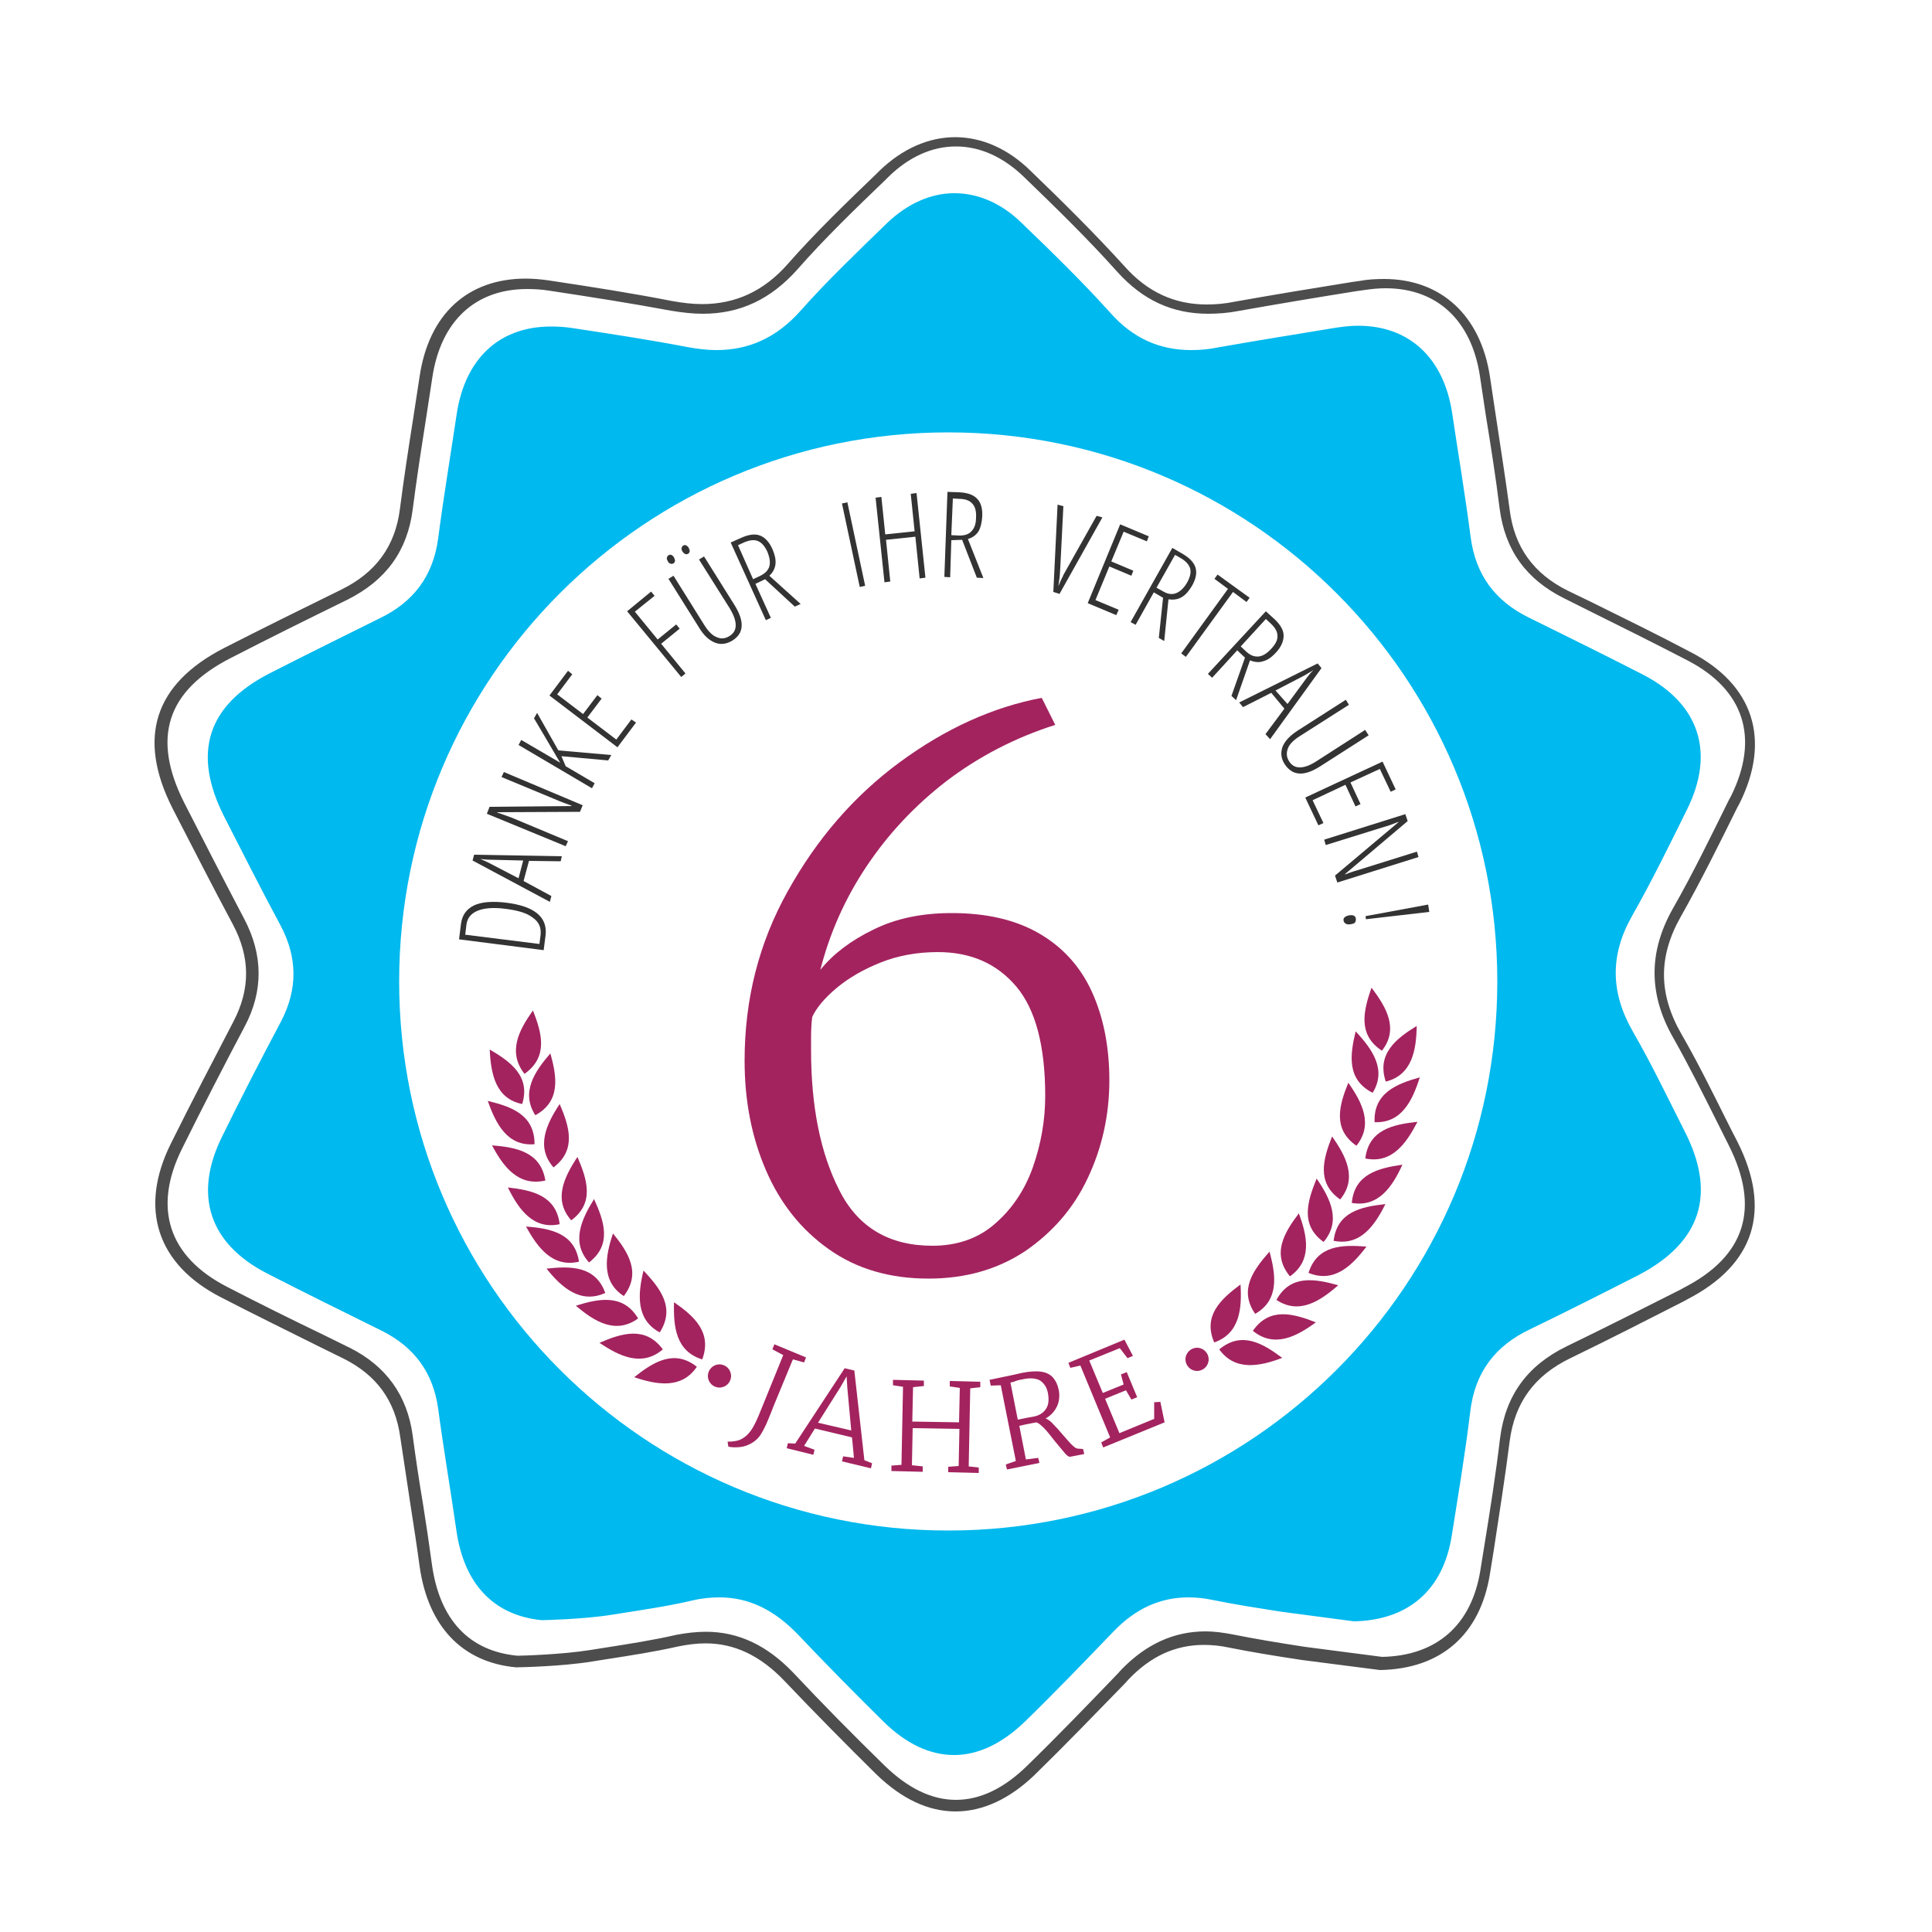 <?xml version="1.0" encoding="UTF-8"?>
<svg xmlns="http://www.w3.org/2000/svg" xmlns:xlink="http://www.w3.org/1999/xlink" version="1.1" id="Ebene_1" x="0px" y="0px" viewBox="0 0 500 500" style="enable-background:new 0 0 500 500;" xml:space="preserve">
<style type="text/css">
	.st0{fill:#00B9EE;}
	.st1{fill:#4D4D4D;}
	.st2{fill-rule:evenodd;clip-rule:evenodd;fill:#A3235F;}
	.st3{fill:#A3235F;}
	.st4{fill:#333333;}
</style>
<g>
	<g>
		<g>
			<g>
				<path class="st0" d="M436.1,293c-4.4-8.7-8.6-17.5-13.5-26c-5.8-10.1-6-19.8-0.2-30c5.1-9,9.6-18.2,14.2-27.5      c7.3-14.7,3.2-27.3-11.2-34.8c-9.9-5.1-19.9-10-29.8-14.9c-8.7-4.3-13.7-11-15-20.8c-1.4-10.8-3.2-21.5-4.8-32.2      c-2.2-14.3-11.2-22.5-24.3-22.5c-1.8,0-3.7,0.2-5.7,0.5c-10.2,1.7-20.4,3.3-30.5,5.1c-2.4,0.5-4.7,0.7-7,0.7c-8,0-15-2.9-21-9.7      c-7.3-8.1-15.1-15.7-22.9-23.2C259.1,52.5,253,50,247,50s-12.1,2.6-17.5,7.8c-7.6,7.4-15.3,14.7-22.3,22.6      c-6.3,7.1-13.5,10.2-21.8,10.2c-2.4,0-4.9-0.3-7.6-0.8c-9.9-1.9-19.8-3.4-29.7-4.9c-1.9-0.3-3.7-0.4-5.5-0.4      c-13.3,0-22.2,8.2-24.4,22.6c-1.6,10.7-3.4,21.5-4.8,32.2c-1.3,9.8-6.4,16.5-15.1,20.7c-9.5,4.7-19,9.4-28.4,14.2      c-16.3,8.3-20.2,20.7-11.9,37.1c4.8,9.4,9.6,18.9,14.6,28.2c4.4,8.3,4.5,16.5,0.1,24.9c-5.2,9.8-10.3,19.7-15.2,29.7      c-7.5,15.1-3.4,27.7,11.5,35.4c9.9,5.1,19.9,10,29.8,14.9c8.4,4.2,13.3,10.8,14.6,20.2c1.4,10.5,3.2,20.9,4.7,31.4      c2,14.2,9.9,22.1,22.1,23.3c0,0,10.7-0.2,18.1-1.4c7.5-1.2,14-2.1,20.9-3.7c2.5-0.6,4.8-0.8,7-0.8c7.8,0,14.3,3.4,20.2,9.5      c7.3,7.7,14.7,15.2,22.3,22.7c5.9,5.8,12.1,8.6,18.2,8.6c6.2,0,12.4-2.9,18.4-8.7c7.8-7.6,15.3-15.4,22.9-23.3      c5.6-5.8,11.9-8.8,19.4-8.8c2,0,4.1,0.2,6.4,0.7c5.9,1.2,11.8,2.1,17.5,3l18.9,2.5c14.3-0.3,23.1-8.3,25.3-22.1      c1.7-10.7,3.5-21.4,4.8-32.2c1.2-10.1,6.4-17,15.5-21.3c9.5-4.6,19-9.4,28.4-14.2C440.2,321.4,444.2,309,436.1,293z       M245.4,396.1c-78.5,0-142.1-63.6-142.1-142.1s63.6-142.1,142.1-142.1S387.5,175.5,387.5,254S324,396.1,245.4,396.1z"></path>
			</g>
		</g>
		<g>
			<g>
				<path class="st0" d="M331.6,416.9c0.2,0,0.4,0.1,0.6,0.1L331.6,416.9z"></path>
			</g>
		</g>
	</g>
	<g>
		<g>
			<g>
				<path class="st1" d="M247.3,468.8c-7,0-13.9-3.2-20.5-9.6c-8-7.9-16-16-23.8-24.2c-6.2-6.5-12.9-9.7-20.4-9.7      c-2.3,0-4.6,0.3-7.1,0.8c-6.2,1.4-12.1,2.3-18.5,3.3l-3.8,0.6c-7.9,1.3-19,1.5-19.5,1.5h-0.1h-0.1      c-13.9-1.3-22.7-10.6-24.9-26.1c-0.7-5.2-1.5-10.4-2.3-15.5c-0.9-5.9-1.8-11.9-2.7-17.9c-1.3-9.5-6.1-16.1-14.7-20.4l-6.7-3.3      c-8.2-4.1-16.8-8.3-25.1-12.6c-16.5-8.5-21.2-23-12.9-39.7c5.4-10.9,11-21.6,16.2-31.6c4.4-8.4,4.4-16.6-0.1-25.1      c-5.3-9.9-10.4-19.9-15.6-30C35.4,191,39.9,177,58,167.7c9.8-5,19.5-9.8,30.3-15.1c9-4.4,14-11.3,15.2-20.9      c1-7.8,2.2-15.6,3.4-23.2c0.6-3.7,1.1-7.4,1.7-11.1c2.4-16.1,12.4-25.3,27.5-25.3c2,0,4.1,0.2,6.1,0.5      c11.3,1.7,21.5,3.3,31.7,5.3c2.8,0.5,5.4,0.8,7.8,0.8c8.7,0,16-3.4,22.1-10.3c7.2-8.2,15.2-15.9,23-23.4l0.8-0.8      c5.9-5.7,12.7-8.7,19.6-8.7c6.9,0,13.7,3,19.5,8.7c8.4,8.1,16.6,16.2,24.4,24.8c5.9,6.6,12.9,9.8,21.2,9.8      c2.3,0,4.7-0.2,7.1-0.7c10.1-1.8,20.4-3.5,30.4-5.1l2.1-0.3c2.1-0.4,4.2-0.5,6.3-0.5c14.7,0,25,9.4,27.4,25.3      c0.5,3.3,1,6.7,1.5,10c1.2,8,2.5,16.2,3.6,24.4c1.2,9.7,6.2,16.6,15.1,21l6,2.9c8.5,4.2,17.3,8.5,25.8,13      c16.2,8.4,20.8,22.6,12.6,39.1l-0.6,1.1c-4.6,9.3-9.4,19-14.6,28.2c-5.9,10.4-5.8,20.1,0.2,30.5c4.1,7.1,7.8,14.6,11.4,21.8      c1,2,2,4,3,5.9l0,0c9,17.8,4.5,31.9-13,40.9l-0.7,0.4c-9.6,4.9-19.6,10-29.5,14.8C397.1,356,392,363,390.7,373      c-1.2,9.4-2.7,18.9-4.1,28.1c-0.3,2.1-0.7,4.1-1,6.2c-2.5,15.7-12.6,24.6-28.4,24.9h-0.1l-20.2-2.6c-7.3-1.1-13.3-2.1-18.8-3.2      c-2.3-0.5-4.5-0.7-6.5-0.7c-7.4,0-13.8,2.9-19.6,9l-0.8,0.9c-7.7,7.9-15.6,16.1-23.6,23.9C261.3,465.5,254.4,468.8,247.3,468.8z       M182.7,422.3c8.4,0,15.8,3.5,22.6,10.6c7.7,8.2,15.7,16.3,23.7,24.1c6,5.8,12.1,8.8,18.4,8.8c6.3,0,12.5-3,18.5-8.9      c8-7.8,15.9-16,23.5-23.9l0.8-0.9c6.4-6.6,13.6-9.9,21.8-9.9c2.2,0,4.5,0.3,7.1,0.8c5.5,1.1,11.4,2.1,18.6,3.2l20,2.6      c14.1-0.3,23.1-8.2,25.4-22.3c0.3-2.1,0.7-4.1,1-6.2c1.5-9.2,3-18.7,4.1-28c1.4-11.1,7-18.9,17.3-23.9      c9.9-4.8,19.8-9.8,29.5-14.7l0.7-0.4c16-8.2,19.9-20.6,11.7-36.9c-1-2-2-4-3-6c-3.6-7.2-7.3-14.6-11.3-21.7      c-6.5-11.3-6.5-22.3-0.2-33.5c5.2-9.1,9.9-18.8,14.5-28.1l0.6-1.1c7.4-15,3.4-27.5-11.3-35.1c-8.5-4.4-17.3-8.8-25.8-13l-6-3      c-9.9-4.9-15.4-12.5-16.8-23.3c-1-8.1-2.3-16.3-3.6-24.3c-0.5-3.3-1-6.7-1.5-10c-2.2-14.4-11.1-22.7-24.4-22.7      c-1.9,0-3.8,0.2-5.8,0.5l-2.1,0.3c-10,1.6-20.2,3.3-30.3,5.1c-2.6,0.5-5.2,0.7-7.7,0.7c-9.3,0-16.9-3.5-23.5-10.8      c-7.7-8.6-15.9-16.6-24.3-24.7c-5.3-5.1-11.3-7.8-17.5-7.8s-12.2,2.7-17.5,7.9l-0.8,0.8c-7.7,7.4-15.7,15.1-22.8,23.2      c-6.8,7.6-14.7,11.4-24.4,11.4c-2.6,0-5.3-0.3-8.3-0.8c-10.2-1.9-20.4-3.5-31.6-5.2c-1.9-0.3-3.8-0.4-5.6-0.4      c-13.4,0-22.3,8.3-24.5,22.8c-0.6,3.7-1.1,7.4-1.7,11.1c-1.2,7.6-2.4,15.4-3.4,23.2c-1.4,10.7-6.9,18.3-16.9,23.3      c-10.8,5.3-20.5,10.1-30.2,15.1c-16.6,8.5-20.5,20.7-12,37.5c5.2,10.2,10.3,20.1,15.5,30c4.9,9.3,5,18.7,0.1,27.9      c-5.3,10-10.8,20.7-16.2,31.6c-7.6,15.3-3.5,27.9,11.6,35.7c8.3,4.3,16.8,8.5,25.1,12.5l6.7,3.3c9.4,4.7,14.9,12.3,16.3,22.7      c0.8,6,1.7,12,2.7,17.9c0.8,5.1,1.6,10.4,2.3,15.6c2,14.2,9.6,22.3,22.1,23.5c1.1,0,11.6-0.3,19-1.5l3.8-0.6      c6.3-1,12.2-1.9,18.3-3.3C177.6,422.6,180.2,422.3,182.7,422.3z"></path>
			</g>
		</g>
		<g>
			<g>
				<path class="st1" d="M337.9,429.3c-0.3,0-0.5-0.1-0.8-0.1l0.5-2.9l0.7,0.1L337.9,429.3z"></path>
			</g>
		</g>
	</g>
	<g>
		<g transform="matrix(-1 0 0 1 755.44 -.882)">
			<g>
				<g>
					<path class="st2" d="M439.9,350.1c-5.8-4.8-11.2-1.6-16.3,2.2C429.4,354.5,435.8,355.8,439.9,350.1z"></path>
				</g>
			</g>
			<g>
				<g>
					<path class="st2" d="M441.2,348.3c3-6.9-1.7-11.2-6.8-15C434,339.6,434.6,346,441.2,348.3z"></path>
				</g>
			</g>
			<g>
				<g>
					<path class="st2" d="M431.2,345.3c-4.3-6.2-10.4-4.5-16.3-2.2C419.9,346.8,425.7,349.8,431.2,345.3z"></path>
				</g>
			</g>
			<g>
				<g>
					<path class="st2" d="M430.6,340.9c4.3-6.2,0.5-11.3-3.7-16.1C425.2,330.9,424.4,337.4,430.6,340.9z"></path>
				</g>
			</g>
			<g>
				<g>
					<path class="st2" d="M425.1,337.3c-3.6-6.6-9.9-5.5-16-3.8C413.8,337.6,419.2,341.2,425.1,337.3z"></path>
				</g>
			</g>
			<g>
				<g>
					<path class="st2" d="M421.6,331.2c4.8-5.8,1.5-11.3-2.3-16.3C417.1,320.8,415.8,327.1,421.6,331.2L421.6,331.2z"></path>
				</g>
			</g>
			<g>
				<g>
					<path class="st2" d="M416.8,330.3c-2.3-7.2-8.7-7.3-15-6.8C405.6,328.5,410.2,333,416.8,330.3z"></path>
				</g>
			</g>
			<g>
				<g>
					<path class="st2" d="M412.9,322.3c6.1-4.4,4.2-10.5,1.8-16.4C411.1,311.1,408.3,316.9,412.9,322.3z"></path>
				</g>
			</g>
			<g>
				<g>
					<path class="st2" d="M410.3,322c-0.9-7.5-7.1-8.8-13.4-9.5C399.7,318.1,403.4,323.4,410.3,322z"></path>
				</g>
			</g>
			<g>
				<g>
					<path class="st2" d="M408.6,311.3c6.2-4.3,4.4-10.5,2.1-16.3C407.1,300.1,404.1,305.8,408.6,311.3z"></path>
				</g>
			</g>
			<g>
				<g>
					<path class="st2" d="M405.6,312.2c-0.7-7.5-6.9-9-13.1-9.9C395.1,308,398.7,313.4,405.6,312.2z"></path>
				</g>
			</g>
			<g>
				<g>
					<path class="st2" d="M404.4,297.4c6.2-4.3,4.5-10.4,2.1-16.3C402.9,286.2,400,291.9,404.4,297.4z"></path>
				</g>
			</g>
			<g>
				<g>
					<path class="st2" d="M402.1,300.7c-0.9-7.5-7.2-8.8-13.5-9.5C391.5,296.8,395.2,302.1,402.1,300.7z"></path>
				</g>
			</g>
			<g>
				<g>
					<path class="st2" d="M400.2,283.7c6.7-3.4,5.9-9.7,4.4-15.9C400.3,272.4,396.5,277.7,400.2,283.7z"></path>
				</g>
			</g>
			<g>
				<g>
					<path class="st2" d="M399.7,291.3c0.3-7.5-5.6-9.9-11.7-11.6C389.9,285.7,392.7,291.6,399.7,291.3z"></path>
				</g>
			</g>
			<g>
				<g>
					<path class="st2" d="M397.8,272.8c6.3-4.1,4.8-10.3,2.7-16.3C396.6,261.6,393.4,267.2,397.8,272.8z"></path>
				</g>
			</g>
			<g>
				<g>
					<path class="st2" d="M396.8,280.8c2.4-7.1-2.6-11.1-8-14.4C388.9,272.7,390,279.1,396.8,280.8z"></path>
				</g>
			</g>
		</g>
		<g>
			<g>
				<circle class="st2" cx="309.8" cy="351.8" r="3"></circle>
			</g>
		</g>
	</g>
	<g>
		<g>
			<g>
				<circle class="st2" cx="186.2" cy="356.1" r="3"></circle>
			</g>
		</g>
		<g transform="matrix(-1 0 0 1 755.44 -.882)">
			<g>
				<g>
					<path class="st2" d="M591.3,357.3c-5-4-10.4-7.3-16.2-2.7C579,360.4,585.4,359.3,591.3,357.3z"></path>
				</g>
			</g>
			<g>
				<g>
					<path class="st2" d="M581,337.9c-5.2,3.6-9.9,7.8-7.3,14.8C580.5,350.6,581.2,344.3,581,337.9z"></path>
				</g>
			</g>
			<g>
				<g>
					<path class="st2" d="M600.3,348.4c-5.8-2.5-11.9-4.4-16.4,1.7C589.3,354.7,595.1,351.9,600.3,348.4z"></path>
				</g>
			</g>
			<g>
				<g>
					<path class="st2" d="M588.9,329.7c-4.3,4.6-8.3,9.6-4.2,16C590.9,342.4,590.4,335.8,588.9,329.7z"></path>
				</g>
			</g>
			<g>
				<g>
					<path class="st2" d="M606.4,338.8c-6-1.9-12.3-3.1-16.1,3.3C596.1,346.3,601.6,342.9,606.4,338.8z"></path>
				</g>
			</g>
			<g>
				<g>
					<path class="st2" d="M594,336.3c5.9-3.8,4.8-10.3,2.8-16.2C592.9,324.9,589.4,330.3,594,336.3L594,336.3z"></path>
				</g>
			</g>
			<g>
				<g>
					<path class="st2" d="M614,329.2c-6.3-0.7-12.7-0.7-15.2,6.3C605.2,338.4,610.1,334.1,614,329.2z"></path>
				</g>
			</g>
			<g>
				<g>
					<path class="st2" d="M601.7,311.2c-2.6,5.7-4.7,11.8,1.3,16.4C607.7,322.4,605,316.5,601.7,311.2z"></path>
				</g>
			</g>
			<g>
				<g>
					<path class="st2" d="M619.3,318.3c-6.3,0.5-12.6,1.7-13.7,9.1C612.4,329,616.3,323.8,619.3,318.3z"></path>
				</g>
			</g>
			<g>
				<g>
					<path class="st2" d="M606,300.3c-2.5,5.8-4.5,11.9,1.6,16.4C612.3,311.4,609.5,305.6,606,300.3z"></path>
				</g>
			</g>
			<g>
				<g>
					<path class="st2" d="M624,308.2c-6.3,0.7-12.5,2.1-13.4,9.5C617.4,319.2,621.2,313.9,624,308.2z"></path>
				</g>
			</g>
			<g>
				<g>
					<path class="st2" d="M610.6,286.6c-2.5,5.8-4.4,11.9,1.6,16.4C616.8,297.7,614.1,291.9,610.6,286.6z"></path>
				</g>
			</g>
			<g>
				<g>
					<path class="st2" d="M628.1,297.3c-6.3,0.5-12.6,1.7-13.8,9.1C621.3,308,625.2,302.8,628.1,297.3z"></path>
				</g>
			</g>
			<g>
				<g>
					<path class="st2" d="M613,273.5c-1.7,6.1-2.7,12.4,3.9,16C620.7,283.6,617.1,278.2,613,273.5z"></path>
				</g>
			</g>
			<g>
				<g>
					<path class="st2" d="M629.2,285.8c-6.2,1.5-12.1,3.6-12.1,11.2C624.1,297.6,627.1,291.8,629.2,285.8z"></path>
				</g>
			</g>
			<g>
				<g>
					<path class="st2" d="M617.5,262.4c-2.3,5.9-4,12,2.2,16.4C624.1,273.2,621.2,267.5,617.5,262.4z"></path>
				</g>
			</g>
			<g>
				<g>
					<path class="st2" d="M628.7,272.5c-5.5,3.2-10.6,7-8.4,14.1C627.2,285.2,628.4,278.8,628.7,272.5z"></path>
				</g>
			</g>
		</g>
	</g>
	<g>
		<path class="st3" d="M203.9,230.6c7.5-13.5,17.1-24.6,28.9-33.3c11.8-8.7,24.1-14.3,36.8-16.7l3.5,7c-10.4,3.3-19.8,8.2-28.1,14.5    c-8.3,6.4-15.2,13.8-20.8,22.2c-5.6,8.4-9.5,17.3-11.9,26.7c3.3-4.1,7.9-7.6,13.7-10.4c5.8-2.9,12.6-4.3,20.3-4.3    c8.9,0,16.4,1.7,22.5,5.2c6.1,3.5,10.7,8.5,13.7,15c3,6.5,4.6,14.2,4.6,23.1c0,9-1.9,17.5-5.6,25.3c-3.7,7.9-9.2,14.1-16.2,18.9    c-7.1,4.7-15.4,7.1-25,7.1c-10,0-18.6-2.5-25.8-7.6c-7.2-5.1-12.6-11.9-16.3-20.5c-3.7-8.6-5.5-18-5.5-28.3    C192.7,258.6,196.4,244,203.9,230.6z M209.9,268.3v3.4c0,14.6,2.4,26.7,7.3,36.3c4.8,9.6,12.9,14.4,24.1,14.4    c6.4,0,11.9-1.9,16.2-5.7c4.4-3.8,7.7-8.7,9.8-14.6c2.1-6,3.2-12.1,3.2-18.5c0-12.9-2.5-22.4-7.5-28.3c-5-5.9-11.7-8.9-20.3-8.9    c-5.3,0-10.3,0.9-14.8,2.7c-4.5,1.8-8.3,4-11.4,6.6c-3.1,2.6-5.2,5.1-6.3,7.5C210,264.8,209.9,266.6,209.9,268.3z"></path>
	</g>
	<g>
		<path class="st4" d="M130.9,233.6c7.4,0.9,10.8,3.7,10.3,8.4l-0.5,3.9l-21.9-2.8l0.5-4c0.3-2.3,1.4-3.8,3.4-4.8    C124.7,233.4,127.4,233.2,130.9,233.6z M130.8,235.2c-3.1-0.4-5.5-0.2-7.2,0.5c-1.7,0.7-2.7,1.9-2.9,3.7l-0.3,2.5l19.2,2.4    l0.3-2.3c0.2-1.9-0.4-3.4-2-4.5C136.4,236.3,134,235.6,130.8,235.2z"></path>
		<path class="st4" d="M145.1,222.9l-8.2-0.1l-1.4,5.2l7.2,3.9l-0.4,1.5l-20-10.7l0.4-1.5l22.7,0.4L145.1,222.9z M135.4,222.7    l-8.4-0.2c-0.9,0-1.8-0.1-2.7-0.2c0.8,0.3,1.6,0.7,2.4,1.1l7.5,3.9L135.4,222.7z"></path>
		<path class="st4" d="M150.8,208.4l-0.7,1.7l-21.4,0.1l0,0.1c1.3,0.4,2.5,0.9,3.7,1.3l14.6,6.1l-0.6,1.3l-20.4-8.4l0.7-1.8    l21.2-0.2l0-0.1c-1.6-0.6-2.8-1-3.9-1.5l-14.2-5.9l0.6-1.3L150.8,208.4z"></path>
		<path class="st4" d="M158.2,195.4l-0.8,1.4l-12.1-1.1l1.1,2.6l7.5,4.4l-0.7,1.3l-19-11.2l0.7-1.3l10.1,5.9    c-0.6-0.9-2.8-4.8-6.8-11.5l0.8-1.4l5.5,9.7L158.2,195.4z"></path>
		<path class="st4" d="M164.6,187l-4.8,6.4L142.2,180l4.8-6.4l1.1,0.9l-3.9,5.2l6.7,5.1l3.7-4.9l1.1,0.9l-3.7,4.9l7.5,5.7l3.9-5.2    L164.6,187z"></path>
		<path class="st4" d="M177.4,174.3l-1.1,0.9l-14-17l6.2-5.1l0.9,1.1l-5.1,4.1l5.9,7.2l4.8-3.9l0.9,1.1l-4.8,3.9L177.4,174.3z"></path>
		<path class="st4" d="M172.8,145.2c-0.2-0.4-0.3-0.7-0.2-0.9c0.1-0.3,0.2-0.5,0.4-0.6c0.2-0.1,0.4-0.2,0.7-0.1    c0.3,0.1,0.5,0.3,0.7,0.6c0.2,0.4,0.3,0.7,0.3,1c-0.1,0.3-0.2,0.5-0.4,0.6c-0.2,0.1-0.5,0.2-0.7,0.1    C173.2,145.8,173,145.6,172.8,145.2z M182.2,144l7.9,12.6c2.6,4.2,2.5,7.3-0.6,9.2c-1.5,0.9-3,1.1-4.5,0.5    c-1.5-0.6-2.9-1.9-4.1-3.9l-7.9-12.6l1.3-0.8l8,12.8c1,1.6,2.1,2.7,3.2,3.1c1.1,0.5,2.2,0.4,3.3-0.3c1.1-0.7,1.6-1.6,1.6-2.8    s-0.5-2.6-1.5-4.3l-8-12.7L182.2,144z M176.6,142.7c-0.2-0.4-0.3-0.7-0.2-0.9c0.1-0.3,0.2-0.5,0.4-0.6c0.2-0.1,0.5-0.2,0.7-0.1    s0.5,0.3,0.7,0.6c0.2,0.4,0.3,0.7,0.3,1c-0.1,0.3-0.2,0.5-0.4,0.6c-0.2,0.1-0.4,0.2-0.7,0.1C177.1,143.3,176.9,143.1,176.6,142.7z    "></path>
		<path class="st4" d="M195.5,151.1l4,8.8l-1.3,0.6l-9.1-20.1l2.7-1.2c2-0.9,3.6-1.1,4.9-0.6c1.3,0.5,2.4,1.7,3.2,3.5    c0.6,1.4,0.9,2.6,0.8,3.8c-0.1,1.1-0.6,2.2-1.6,3.1l8.1,7.3l-1.5,0.7l-7.7-7.1L195.5,151.1z M194.9,149.9l1.9-0.9    c1.2-0.6,2-1.4,2.3-2.4c0.3-1,0.1-2.3-0.5-3.8c-0.7-1.5-1.5-2.4-2.5-2.8c-1-0.4-2.2-0.2-3.6,0.4l-1.5,0.7L194.9,149.9z"></path>
		<path class="st4" d="M222.5,151.9l-4.6-21.6l1.4-0.3l4.6,21.6L222.5,151.9z"></path>
		<path class="st4" d="M239.5,149.5l-1.5,0.2l-1.1-10.8l-7.6,0.8l1.1,10.8l-1.5,0.2l-2.3-21.9l1.5-0.2l1,9.7l7.6-0.8l-1-9.7l1.5-0.2    L239.5,149.5z"></path>
		<path class="st4" d="M246.2,139.8l-0.3,9.6l-1.5-0.1l0.8-22l3,0.1c2.1,0.1,3.7,0.6,4.7,1.7c1,1,1.4,2.6,1.3,4.6    c-0.1,1.5-0.4,2.8-0.9,3.7c-0.6,1-1.5,1.7-2.8,2.1l4,10.1l-1.7-0.1l-3.8-9.8L246.2,139.8z M246.2,138.5l2.1,0.1    c1.3,0,2.4-0.3,3.1-1.1c0.8-0.8,1.2-2,1.2-3.6c0.1-1.7-0.3-2.9-1-3.6c-0.7-0.8-1.9-1.2-3.4-1.2l-1.6-0.1L246.2,138.5z"></path>
		<path class="st4" d="M283.8,133.5l1.5,0.4l-11.1,19.8l-1.6-0.5l1.1-22.6l1.5,0.4l-0.8,15.9c-0.1,1.2-0.1,2.1-0.2,2.7    c-0.1,0.6-0.2,1.3-0.3,2.1c0.2-0.5,0.5-1.1,0.7-1.6c0.2-0.5,0.5-0.9,0.6-1.3C275.4,148.5,278.2,143.4,283.8,133.5z"></path>
		<path class="st4" d="M288.9,159.2l-7.4-3.1l8.4-20.4l7.4,3.1l-0.5,1.3l-6-2.5l-3.2,7.7l5.7,2.4l-0.5,1.3l-5.7-2.4l-3.6,8.7l6,2.5    L288.9,159.2z"></path>
		<path class="st4" d="M298.6,153.3l-4.7,8.4l-1.3-0.7l10.8-19.2l2.6,1.5c1.9,1.1,3,2.3,3.4,3.6c0.4,1.4,0.1,2.9-0.9,4.7    c-0.8,1.3-1.6,2.3-2.6,2.9c-1,0.6-2.1,0.8-3.5,0.6l-1.1,10.8l-1.4-0.8l1.1-10.4L298.6,153.3z M299.3,152.1l1.8,1    c1.2,0.7,2.3,0.8,3.3,0.4c1-0.4,2-1.3,2.8-2.7c0.8-1.4,1.1-2.7,0.8-3.7c-0.3-1-1.1-1.9-2.5-2.7l-1.4-0.8L299.3,152.1z"></path>
		<path class="st4" d="M306.9,170l-1.2-0.9l12.1-16.7l-3.5-2.6l0.8-1.1l8.3,6l-0.8,1.1l-3.5-2.6L306.9,170z"></path>
		<path class="st4" d="M320.2,168.3l-6.5,7.1l-1.1-1l15-16.2l2.2,2c1.6,1.5,2.4,2.9,2.4,4.3c0,1.4-0.6,2.9-2,4.4    c-1,1.1-2.1,1.9-3.2,2.2c-1.1,0.4-2.2,0.3-3.5-0.2l-3.6,10.3l-1.2-1.1l3.5-9.9L320.2,168.3z M321.1,167.3l1.5,1.4    c1,0.9,2,1.3,3.1,1.2c1.1-0.1,2.2-0.8,3.3-2c1.1-1.2,1.7-2.3,1.6-3.4c0-1-0.6-2.1-1.8-3.2l-1.2-1.1L321.1,167.3z"></path>
		<path class="st4" d="M327.5,190l4.9-6.6l-3.4-4.1l-7.3,3.7l-1-1.2l20.3-10.1l1,1.2l-13.3,18.4L327.5,190z M333.2,182.2l5-6.8    c0.6-0.8,1.1-1.4,1.7-2c-0.7,0.5-1.5,0.9-2.3,1.4l-7.5,3.9L333.2,182.2z"></path>
		<path class="st4" d="M354.2,190.3l-12.5,8c-4.2,2.7-7.2,2.5-9.2-0.5c-1-1.5-1.1-3-0.6-4.5c0.6-1.5,1.9-2.9,3.9-4.2l12.5-8l0.8,1.3    l-12.7,8.1c-1.6,1-2.7,2.1-3.1,3.2s-0.4,2.2,0.3,3.3c0.7,1.1,1.6,1.6,2.8,1.6c1.2,0,2.6-0.5,4.3-1.6l12.6-8.1L354.2,190.3z"></path>
		<path class="st4" d="M341.2,213.6l-3.4-7.2l20-9.3l3.4,7.2l-1.3,0.6l-2.8-5.9l-7.6,3.5l2.6,5.6l-1.3,0.6l-2.6-5.6l-8.5,4l2.8,5.9    L341.2,213.6z"></path>
		<path class="st4" d="M346.1,228.4l-0.6-1.8l16.4-13.8l0-0.1c-1.3,0.5-2.5,1-3.7,1.3l-15.1,4.7l-0.4-1.4l21-6.6l0.6,1.8l-16.2,13.7    l0,0.1c1.5-0.6,2.9-1,3.9-1.3l14.7-4.6l0.4,1.4L346.1,228.4z"></path>
		<path class="st4" d="M349.1,236.9c1.1-0.2,1.7,0.1,1.8,0.9c0,0.3,0,0.6-0.2,0.9c-0.2,0.3-0.6,0.4-1.2,0.5c-0.6,0.1-1,0-1.3-0.2    c-0.3-0.2-0.4-0.4-0.5-0.8C347.6,237.6,348.1,237.1,349.1,236.9z M353.5,237.9l-0.1-0.8l16.2-3l0.3,1.9L353.5,237.9z"></path>
	</g>
	<g>
		<path class="st3" d="M191.3,372.7c1-0.4,1.8-1,2.5-1.8c0.6-0.7,1.1-1.5,1.6-2.5c0.5-1,1.2-2.6,2.1-4.9l5.2-12.8l-2.8-1.5l0.5-1.3    l8.2,3.4l-0.5,1.3l-2.9-0.8l-5,12.1l-0.7,1.8c-0.6,1.4-1,2.5-1.4,3.3c-0.4,0.8-0.8,1.6-1.2,2.2c-0.6,1-1.4,1.7-2.4,2.3    c-0.9,0.5-1.9,0.9-3,1s-2,0.1-3-0.1l-0.2-1.3C189.4,373.1,190.4,373,191.3,372.7z"></path>
		<path class="st3" d="M205.8,373.6l12.8-19.5l2.5,0.6l2.6,23.2l2,0.8l-0.3,1.3l-7.5-1.8l0.3-1.3l2.8,0.4l-0.5-5.3l-9.6-2.3    l-2.8,4.5l2.7,1l-0.3,1.3l-6.9-1.7l0.3-1.3L205.8,373.6z M220.3,370.2l-1-10.9l-0.2-3.1l-1.6,2.8l-5.8,9.2L220.3,370.2z"></path>
		<path class="st3" d="M233.3,379.1l0.4-20.2l-2.6-0.4l0-1.4l8,0.2l0,1.4l-2.8,0.3l-0.2,8.9l12.1,0.2l0.2-8.9l-2.6-0.4l0-1.4    l7.9,0.2l0,1.4l-2.6,0.3l-0.4,20.2l2.6,0.3l0,1.4l-7.9-0.2l0-1.4l2.7-0.2l0.2-9.6l-12.1-0.2l-0.2,9.6l2.8,0.3l0,1.4l-8.1-0.2    l0-1.4L233.3,379.1z"></path>
		<path class="st3" d="M262.9,378.1l-3.9-19.6l-2.6,0.1l-0.3-1.5l3.8-0.8c0.6-0.1,1.4-0.3,2.4-0.5c1-0.2,1.7-0.4,2.2-0.5    c2-0.4,3.7-0.5,5-0.3c1.3,0.2,2.3,0.7,3,1.5c0.7,0.8,1.2,1.8,1.5,3.2c0.2,1,0.2,1.9,0,2.9c-0.2,1-0.6,1.8-1.2,2.6    c-0.6,0.8-1.3,1.4-2.2,1.9c0.6,0.2,1.3,0.7,2,1.5c0.7,0.7,1.6,1.7,2.7,3c1,1.1,1.7,2,2.3,2.5c0.5,0.5,1,0.8,1.3,0.8l1.4,0.1    l0.3,1.3l-3.6,0.7c-0.3,0.1-0.8-0.2-1.4-0.9c-0.6-0.7-1.4-1.7-2.5-3c-1.2-1.5-2.1-2.7-2.9-3.5c-0.8-0.8-1.4-1.3-2-1.5    c-2.1,0.4-3.6,0.7-4.4,0.9l1.7,8.7l3.2-0.4l0.3,1.3l-8.4,1.7l-0.3-1.3L262.9,378.1z M270.7,364.6c0.7-1,0.8-2.4,0.5-4.1    c-0.3-1.5-1-2.5-2-3.2c-1-0.6-2.6-0.8-4.7-0.3c-0.7,0.1-1.5,0.3-2.1,0.6c-0.5,0.1-0.8,0.2-0.9,0.2l1.9,9.6    c0.4-0.1,1.2-0.2,2.5-0.5l1.7-0.3C269,366.3,270.1,365.6,270.7,364.6z"></path>
		<path class="st3" d="M287.3,372l-7.7-18.6L277,354l-0.5-1.3l14.5-6l2.2,4.2l-1.4,0.6l-2-2.6l-7.9,3.2l3.5,8.4l5.4-2.2l-0.7-2.6    l1.5-0.6l2.7,6.5l-1.5,0.6l-1.4-2.4L286,362l3.7,8.9l9-3.7l0-4.3l1.6-0.1l1.1,5.3l-15.9,6.5l-0.5-1.3L287.3,372z"></path>
	</g>
</g>
</svg>
